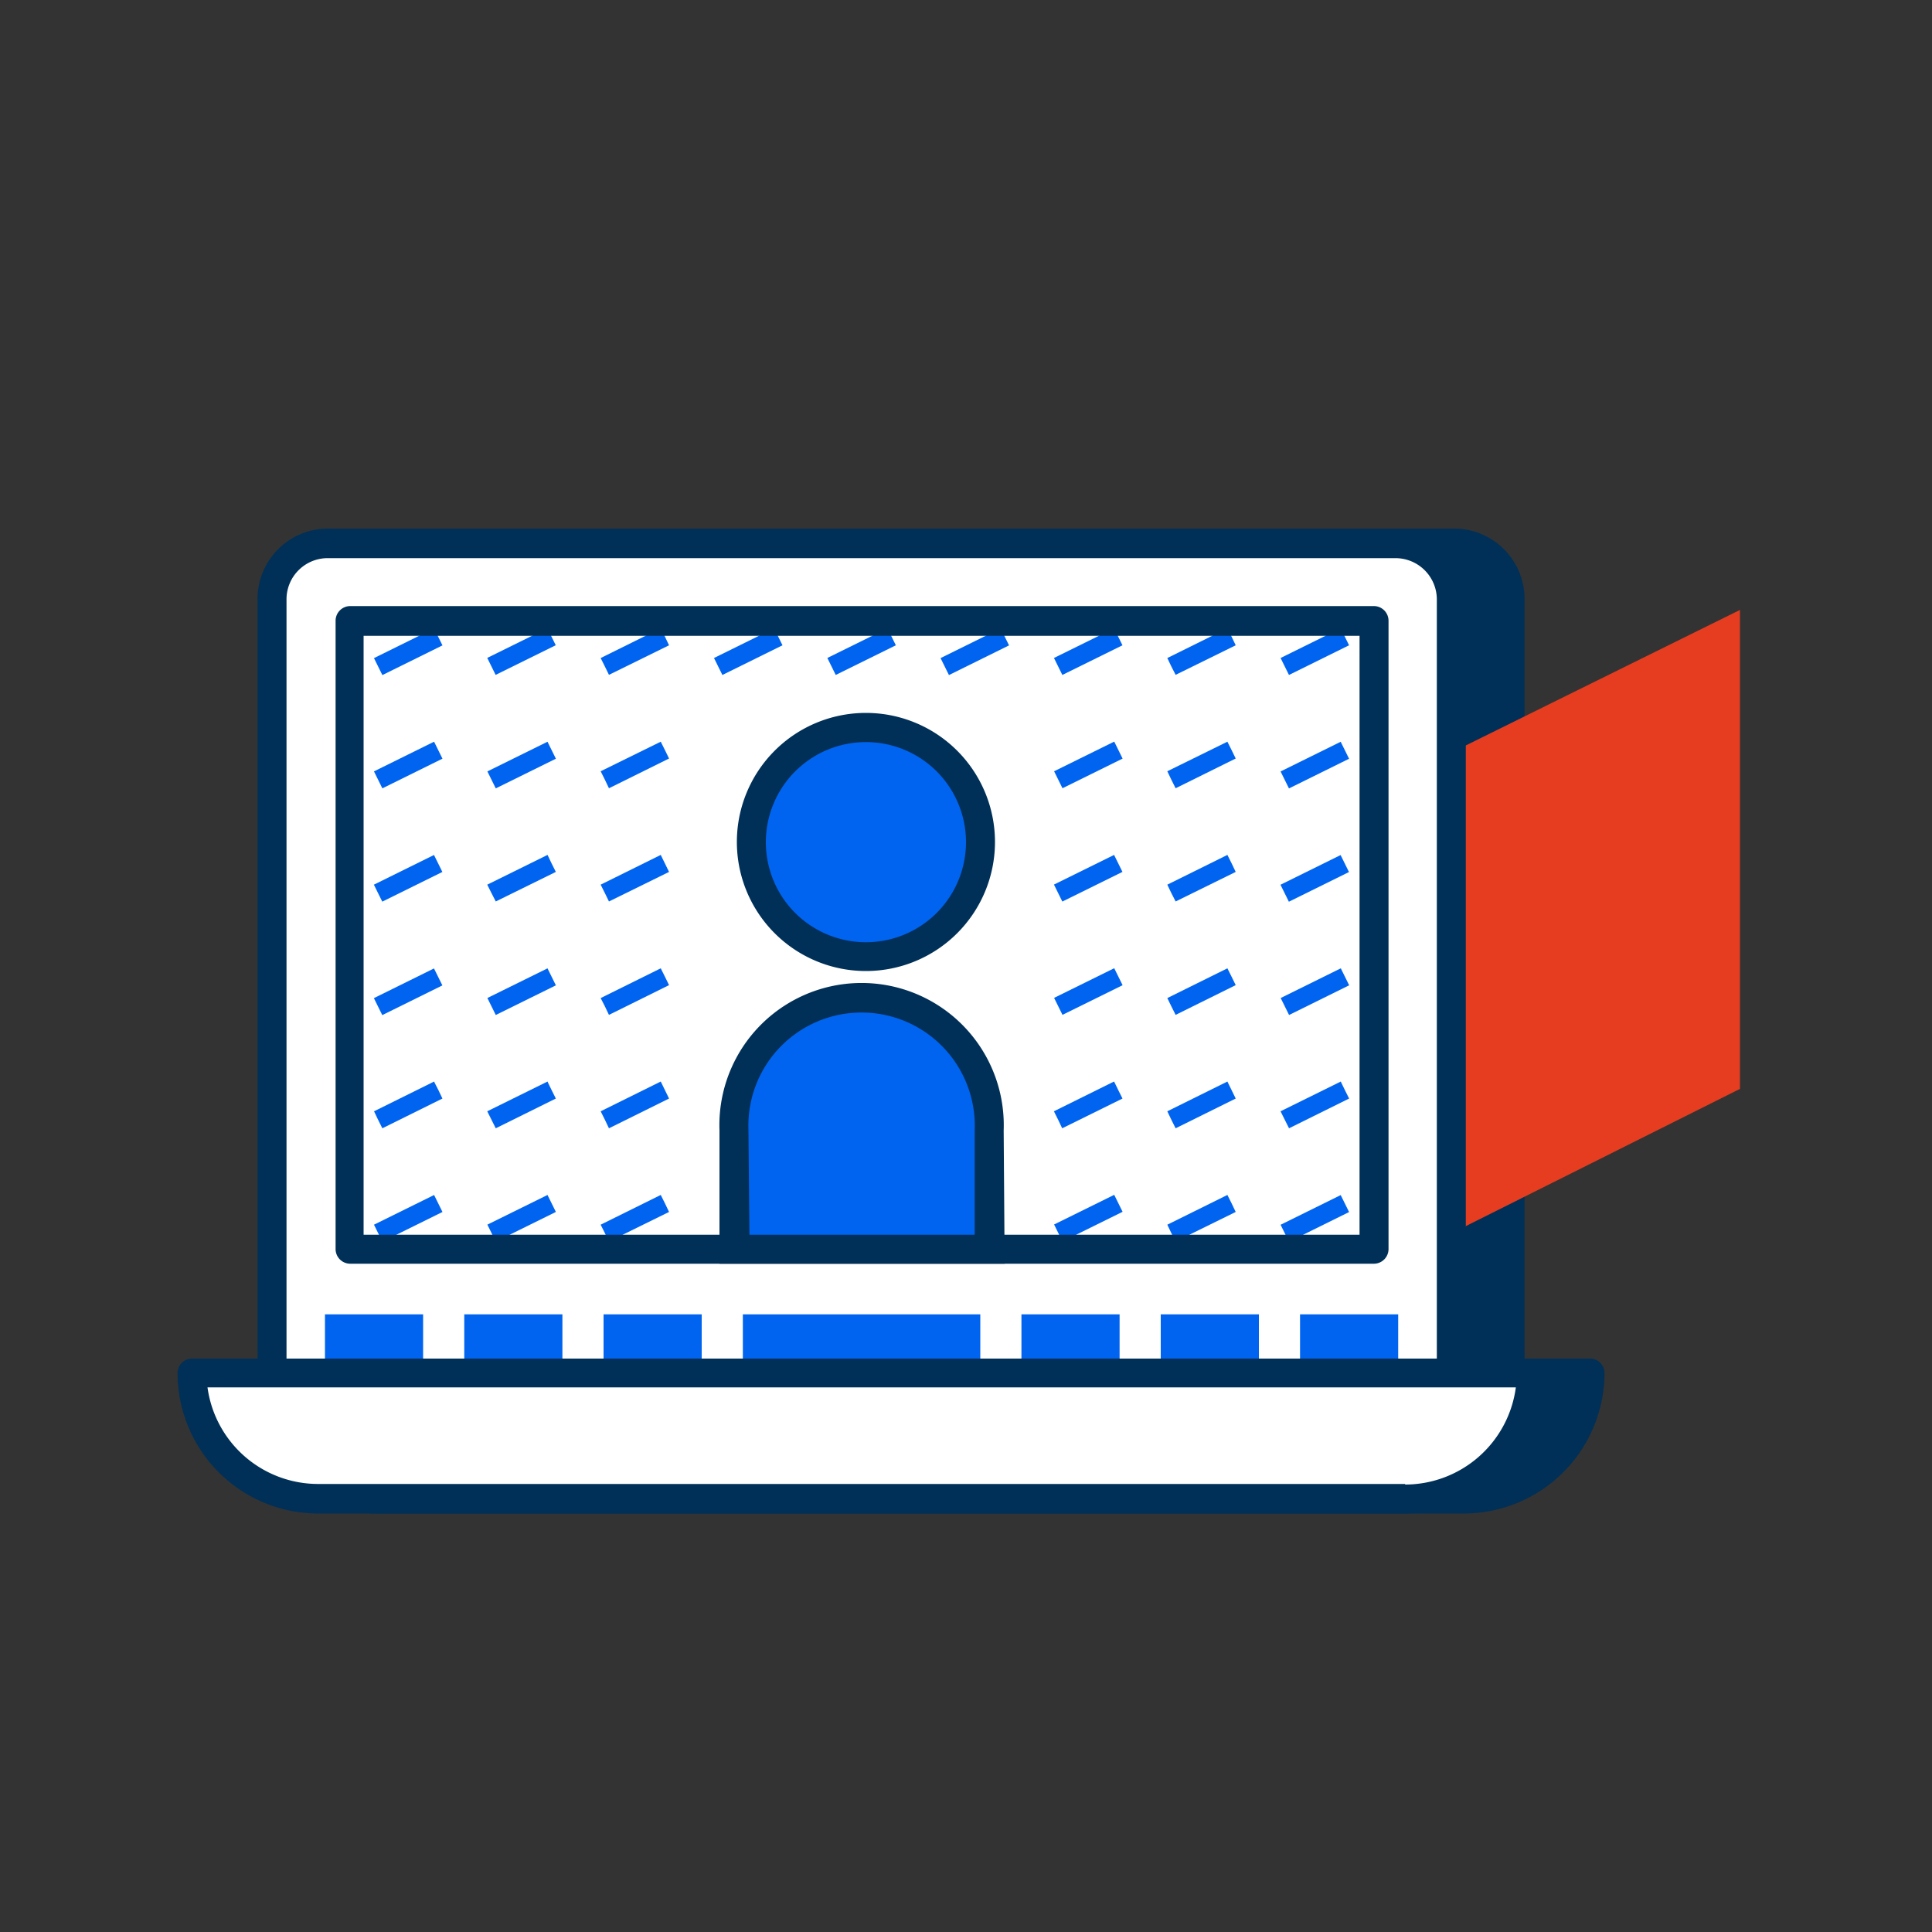 <svg xmlns="http://www.w3.org/2000/svg" viewBox="0 0 100 100"><rect x="0" y="0" width="100" height="100" fill="#333333" stroke="none"/><defs><style>.cls-1{fill:none;}.cls-2{fill:#003057;}.cls-3{fill:#e63d20;}.cls-4{fill:#fff;}.cls-5{fill:#0064f0;}</style></defs><g id="Guides"><rect class="cls-1" width="100" height="100"/><path class="cls-2" d="M82.3,70.32H78.91V31a3.64,3.64,0,0,0-3.64-3.64H20A3.64,3.64,0,0,0,16.37,31V70.32H13a.75.75,0,0,0-.75.75,7.29,7.29,0,0,0,7.28,7.27H75.77a7.29,7.29,0,0,0,7.28-7.27A.75.75,0,0,0,82.3,70.32Z"/><polygon class="cls-3" points="90.06 31.57 70.94 41.02 70.94 65.93 90.06 56.36 90.06 31.57"/><path class="cls-4" d="M17,28.14H72.23A2.89,2.89,0,0,1,75.12,31V72.65a0,0,0,0,1,0,0h-61a0,0,0,0,1,0,0V31A2.89,2.89,0,0,1,17,28.14Z"/><rect class="cls-5" x="16.82" y="68.03" width="5.08" height="2.57"/><rect class="cls-5" x="24.03" y="68.03" width="5.08" height="2.57"/><rect class="cls-5" x="31.24" y="68.03" width="5.08" height="2.57"/><rect class="cls-5" x="38.45" y="68.03" width="12.29" height="2.57"/><rect class="cls-5" x="52.87" y="68.03" width="5.08" height="2.57"/><rect class="cls-5" x="60.08" y="68.03" width="5.08" height="2.57"/><rect class="cls-5" x="67.29" y="68.03" width="5.08" height="2.57"/><path class="cls-4" d="M72.73,77.59H16.46a6.52,6.52,0,0,1-6.52-6.52H79.26A6.53,6.53,0,0,1,72.73,77.59Z"/><rect class="cls-1" x="14.83" y="71.82" width="59.54" height="0.08"/><path class="cls-1" d="M74.37,31a2.14,2.14,0,0,0-2.14-2.14H17A2.13,2.13,0,0,0,14.83,31V70.32H74.37Z"/><path class="cls-1" d="M75.12,73.4h-61a.75.75,0,0,1-.75-.75v-.83H10.74a5.78,5.78,0,0,0,5.72,5H72.73a5.79,5.79,0,0,0,5.73-5H75.87v.83A.76.76,0,0,1,75.12,73.4Z"/><path class="cls-2" d="M79.26,70.32H75.87V31a3.64,3.64,0,0,0-3.64-3.64H17A3.64,3.64,0,0,0,13.33,31V70.32H9.94a.75.75,0,0,0-.75.75,7.28,7.28,0,0,0,7.27,7.27H72.73A7.29,7.29,0,0,0,80,71.07.75.75,0,0,0,79.26,70.32ZM14.83,31A2.13,2.13,0,0,1,17,28.89H72.23A2.14,2.14,0,0,1,74.37,31V70.32H14.83Zm57.9,45.81H16.46a5.78,5.78,0,0,1-5.72-5H78.46A5.79,5.79,0,0,1,72.73,76.84Z"/><polygon class="cls-5" points="34.23 50.18 34.23 50.18 34.2 50.12 31.09 51.66 31.31 52.09 31.49 52.47 31.49 52.47 31.52 52.53 34.63 50.99 34.42 50.56 34.23 50.18"/><polygon class="cls-5" points="28.37 56.05 28.37 56.05 28.34 55.98 25.22 57.52 25.44 57.96 25.63 58.34 25.63 58.34 25.66 58.4 28.77 56.86 28.55 56.42 28.37 56.05"/><rect class="cls-5" x="25.26" y="50.84" width="3.47" height="0.98" transform="translate(-19.92 17.24) rotate(-26.26)"/><polygon class="cls-5" points="28.37 44.31 28.37 44.31 28.34 44.25 25.22 45.79 25.44 46.23 25.63 46.6 25.63 46.6 25.66 46.66 28.77 45.13 28.55 44.69 28.37 44.31"/><polygon class="cls-5" points="34.2 55.98 34.2 55.98 31.09 57.52 31.31 57.96 31.49 58.34 31.49 58.34 31.52 58.4 34.63 56.86 34.2 55.98 34.2 55.98"/><polygon class="cls-5" points="34.2 44.25 34.2 44.25 31.09 45.79 31.31 46.23 31.49 46.6 31.49 46.6 31.52 46.66 34.63 45.13 34.2 44.25 34.2 44.25"/><polygon class="cls-5" points="22.69 56.42 22.5 56.05 22.5 56.05 22.47 55.98 19.36 57.52 19.57 57.96 19.76 58.34 19.76 58.34 19.79 58.4 22.9 56.86 22.69 56.42"/><rect class="cls-5" x="19.39" y="50.84" width="3.47" height="0.98" transform="translate(-20.55 14.67) rotate(-26.29)"/><rect class="cls-5" x="19.39" y="44.97" width="3.47" height="0.98" transform="translate(-17.95 14.06) rotate(-26.29)"/><polygon class="cls-5" points="31.31 40.36 31.49 40.74 31.49 40.74 31.52 40.8 34.63 39.26 34.42 38.83 34.23 38.45 34.23 38.45 34.2 38.39 31.09 39.92 31.31 40.36"/><rect class="cls-5" x="25.26" y="39.11" width="3.47" height="0.98" transform="translate(-14.73 16.03) rotate(-26.26)"/><rect class="cls-5" x="19.39" y="39.11" width="3.47" height="0.98" transform="translate(-15.35 13.45) rotate(-26.29)"/><polygon class="cls-5" points="31.49 34.87 31.49 34.87 31.52 34.93 34.63 33.4 34.42 32.96 34.23 32.58 34.23 32.58 34.2 32.52 31.09 34.06 31.31 34.5 31.49 34.87"/><rect class="cls-5" x="25.26" y="33.24" width="3.47" height="0.98" transform="translate(-12.14 15.42) rotate(-26.26)"/><rect class="cls-5" x="19.39" y="33.24" width="3.47" height="0.98" transform="translate(-12.75 12.85) rotate(-26.29)"/><polygon class="cls-5" points="60.63 52.09 60.82 52.47 60.82 52.47 60.85 52.53 63.96 50.99 63.75 50.56 63.56 50.18 63.56 50.18 63.53 50.12 60.42 51.66 60.63 52.09"/><polygon class="cls-5" points="60.63 46.23 60.82 46.6 60.82 46.6 60.85 46.66 63.96 45.13 63.75 44.69 63.56 44.31 63.56 44.31 63.53 44.25 60.42 45.79 60.63 46.23"/><polygon class="cls-5" points="57.7 56.05 57.7 56.05 57.66 55.98 54.55 57.52 54.77 57.96 54.95 58.34 54.95 58.34 54.98 58.4 58.1 56.86 57.88 56.42 57.7 56.05"/><rect class="cls-5" x="54.59" y="50.84" width="3.47" height="0.98" transform="translate(-16.89 30.21) rotate(-26.26)"/><rect class="cls-5" x="54.59" y="44.97" width="3.47" height="0.98" transform="translate(-14.3 29.61) rotate(-26.26)"/><polygon class="cls-5" points="63.53 55.98 63.53 55.98 60.42 57.52 60.63 57.96 60.82 58.34 60.82 58.34 60.85 58.4 63.96 56.86 63.53 55.98 63.53 55.98"/><polygon class="cls-5" points="60.63 40.36 60.82 40.74 60.82 40.74 60.85 40.8 63.96 39.26 63.75 38.83 63.56 38.45 63.56 38.45 63.53 38.39 60.42 39.92 60.63 40.36"/><rect class="cls-5" x="54.59" y="39.11" width="3.47" height="0.98" transform="translate(-11.7 29) rotate(-26.26)"/><polygon class="cls-5" points="60.82 34.87 60.82 34.87 60.85 34.93 63.96 33.4 63.75 32.96 63.56 32.58 63.56 32.58 63.53 32.52 60.42 34.06 60.63 34.5 60.82 34.87"/><rect class="cls-5" x="54.59" y="33.24" width="3.47" height="0.98" transform="translate(-9.11 28.4) rotate(-26.26)"/><rect class="cls-5" x="48.72" y="33.24" width="3.47" height="0.98" transform="translate(-9.72 25.84) rotate(-26.29)"/><rect class="cls-5" x="42.86" y="33.24" width="3.47" height="0.98" transform="translate(-10.32 23.21) rotate(-26.26)"/><rect class="cls-5" x="36.99" y="33.24" width="3.47" height="0.98" transform="translate(-10.93 20.64) rotate(-26.29)"/><polygon class="cls-5" points="69.43 56.05 69.43 56.05 69.4 55.98 66.28 57.52 66.5 57.96 66.69 58.34 66.69 58.34 66.72 58.4 69.83 56.86 69.61 56.42 69.43 56.05"/><rect class="cls-5" x="66.32" y="50.84" width="3.47" height="0.98" transform="translate(-15.69 35.45) rotate(-26.29)"/><rect class="cls-5" x="66.32" y="44.97" width="3.47" height="0.98" transform="translate(-13.1 34.85) rotate(-26.29)"/><rect class="cls-5" x="66.32" y="39.11" width="3.47" height="0.98" transform="translate(-10.5 34.24) rotate(-26.29)"/><rect class="cls-5" x="66.32" y="33.24" width="3.47" height="0.98" transform="translate(-7.9 33.63) rotate(-26.29)"/><polygon class="cls-5" points="34.42 62.29 34.23 61.91 34.23 61.91 34.2 61.85 31.09 63.39 31.31 63.83 31.49 64.2 31.49 64.2 31.52 64.26 34.63 62.73 34.42 62.29"/><rect class="cls-5" x="25.26" y="62.57" width="3.47" height="0.98" transform="translate(-25.11 18.45) rotate(-26.26)"/><rect class="cls-5" x="19.39" y="62.57" width="3.47" height="0.98" transform="translate(-25.74 15.88) rotate(-26.29)"/><polygon class="cls-5" points="63.75 62.29 63.56 61.91 63.56 61.91 63.53 61.85 60.42 63.39 60.63 63.83 60.82 64.2 60.82 64.2 60.85 64.26 63.96 62.73 63.75 62.29"/><rect class="cls-5" x="54.59" y="62.57" width="3.47" height="0.98" transform="translate(-22.08 31.42) rotate(-26.26)"/><rect class="cls-5" x="66.32" y="62.57" width="3.47" height="0.98" transform="translate(-20.89 36.67) rotate(-26.29)"/><path class="cls-2" d="M71.12,65.41h-53a.76.76,0,0,1-.75-.75V32.12a.76.76,0,0,1,.75-.75H71.12a.76.76,0,0,1,.75.75V64.66A.76.76,0,0,1,71.12,65.41Zm-52.3-1.5H70.37v-31H18.82Z"/><path class="cls-5" d="M44.59,51.9h0a6.61,6.61,0,0,1,6.61,6.61v6.15a0,0,0,0,1,0,0H38a0,0,0,0,1,0,0V58.51A6.61,6.61,0,0,1,44.59,51.9Z"/><path class="cls-2" d="M52,65.41H37.24v-6.9a7.36,7.36,0,1,1,14.71,0Zm-13.21-1.5H50.45v-5.4a5.86,5.86,0,1,0-11.71,0Z"/><circle class="cls-5" cx="44.82" cy="43.58" r="5.92"/><path class="cls-2" d="M44.82,50.26a6.68,6.68,0,1,1,6.68-6.68A6.68,6.68,0,0,1,44.82,50.26Zm0-11.85A5.18,5.18,0,1,0,50,43.58,5.18,5.18,0,0,0,44.82,38.41Z"/></g></svg>